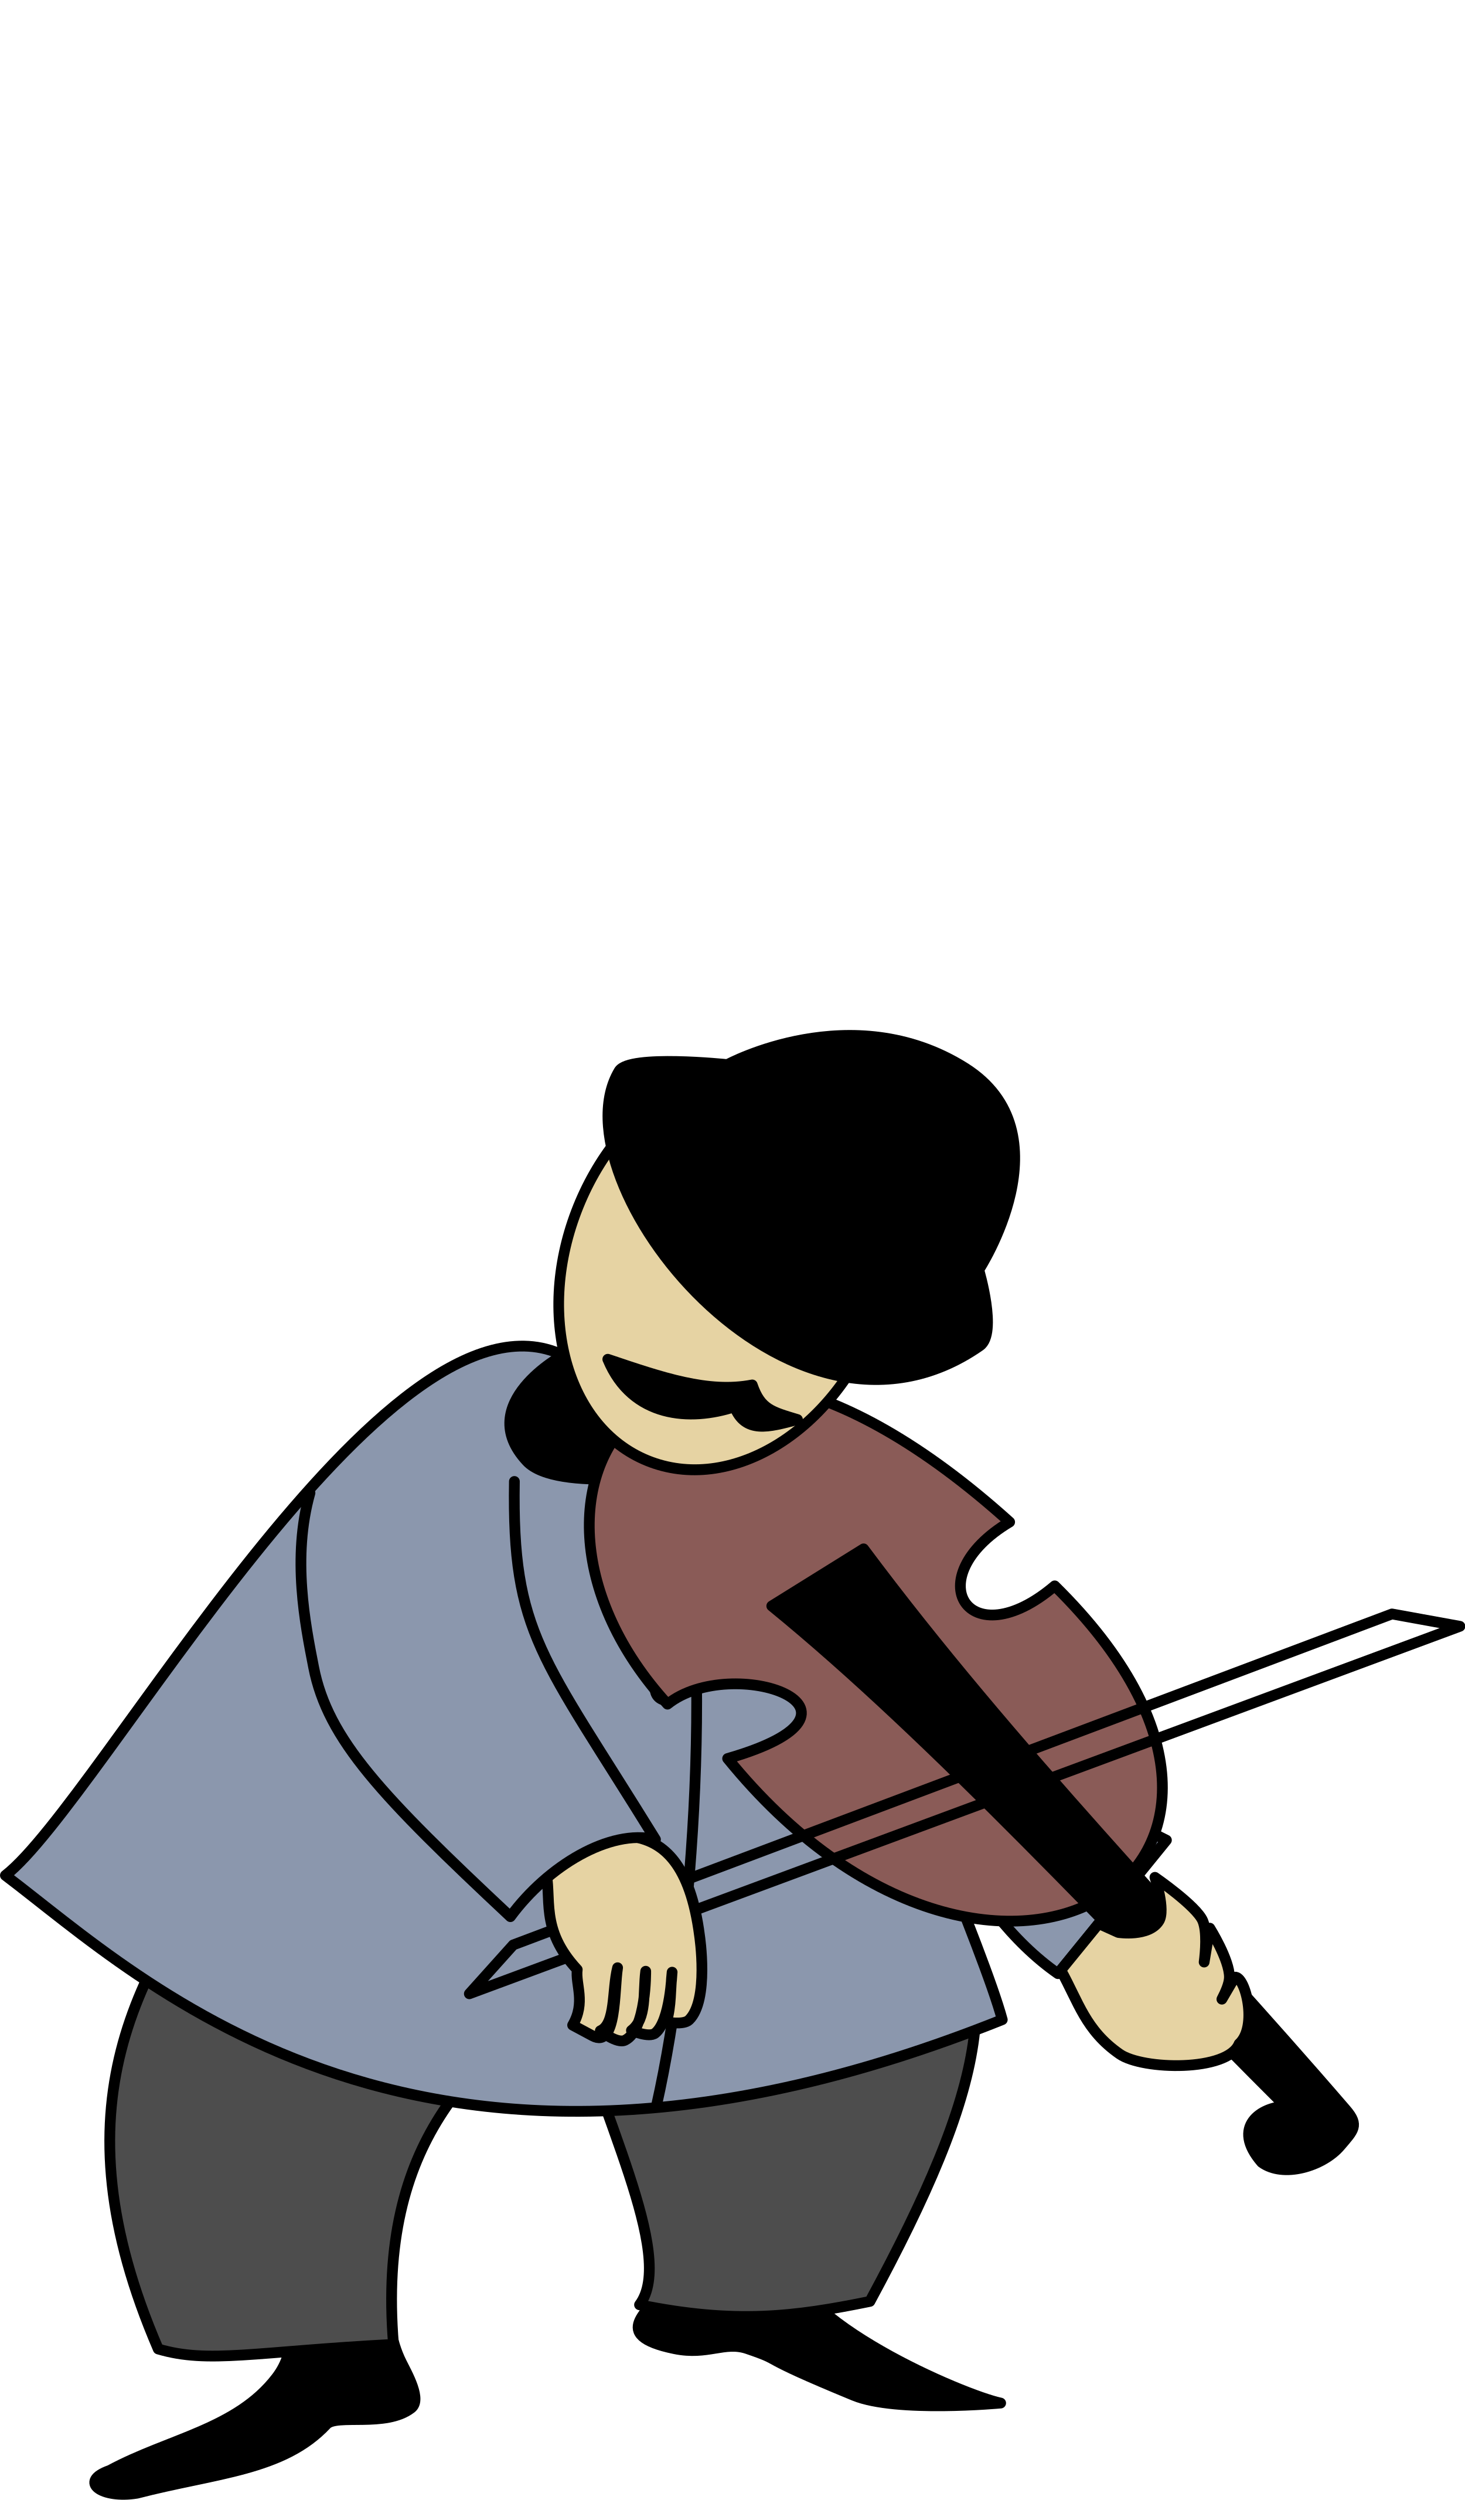 <?xml version="1.0" encoding="UTF-8" standalone="no"?>
<!-- Created with Inkscape (http://www.inkscape.org/) -->

<svg
   xmlns:dc="http://purl.org/dc/elements/1.1/"
   xmlns:cc="http://creativecommons.org/ns#"
   xmlns:rdf="http://www.w3.org/1999/02/22-rdf-syntax-ns#"
   xmlns:svg="http://www.w3.org/2000/svg"
   xmlns="http://www.w3.org/2000/svg"
   xmlns:sodipodi="http://sodipodi.sourceforge.net/DTD/sodipodi-0.dtd"
   xmlns:inkscape="http://www.inkscape.org/namespaces/inkscape"
   width="510.699"
   height="871.24"
   id="svg6548"
   version="1.1"
   inkscape:version="0.48.0 r9654"
   sodipodi:docname="                            30">
  <defs
     id="defs6550" />
  <sodipodi:namedview
     id="base"
     pagecolor="#ffffff"
     bordercolor="#666666"
     borderopacity="1.0"
     inkscape:pageopacity="0.0"
     inkscape:pageshadow="2"
     inkscape:zoom="0.35"
     inkscape:cx="234.42763"
     inkscape:cy="-111.69733"
     inkscape:document-units="px"
     inkscape:current-layer="layer1"
     showgrid="false"
     fit-margin-top="0"
     fit-margin-left="0"
     fit-margin-right="0"
     fit-margin-bottom="0"
     inkscape:window-width="1280"
     inkscape:window-height="904"
     inkscape:window-x="-4"
     inkscape:window-y="-4"
     inkscape:window-maximized="1" />
  <g
     inkscape:label="Layer 1"
     inkscape:groupmode="layer"
     id="layer1"
     transform="translate(-140.572,679.147)">
    <g
       id="g5909"
       transform="matrix(3,0,0,3,2659.729,-2360.522)">
      <path
         sodipodi:nodetypes="cssccsssc"
         inkscape:connector-curvature="0"
         id="path3923"
         d="m -807.091,822.646 c 0,0 2.032,6.496 1.515,8.713 -0.488,2.094 -0.711,3.598 -2.02,5.303 -4.612,6.009 -12.491,7.073 -19.359,10.773 -3.757,1.309 -0.932,3.324 3.157,2.652 9.176,-2.377 16.984,-2.619 22.01,-7.995 1.179,-1.26 6.908,0.378 9.849,-1.894 1.244,-0.961 -0.433,-3.898 -1.136,-5.303 -2.529,-5.051 -1.389,-11.869 -1.389,-11.869"
         style="fill:#000000;stroke:#000000;stroke-width:1.25;stroke-linecap:round;stroke-linejoin:round;stroke-miterlimit:4;stroke-opacity:1;stroke-dasharray:none;stroke-dashoffset:1.5" />
      <path
         sodipodi:nodetypes="csssscsc"
         inkscape:connector-curvature="0"
         id="path3925"
         d="m -762.712,819.412 c 0,0 -0.468,4.635 -0.758,7.576 -0.174,1.77 -5.823,4.688 2.147,6.313 3.862,0.788 5.792,-0.912 8.46,0 4.684,1.601 0.398,0.502 12.374,5.43 4.91,2.02 17.046,0.884 17.046,0.884 -4.227,-0.878 -24.479,-9.437 -25.128,-17.425 -0.249,-3.065 0.379,-9.218 0.379,-9.218"
         style="fill:#000000;stroke:#000000;stroke-width:1.25;stroke-linecap:round;stroke-linejoin:round;stroke-miterlimit:4;stroke-opacity:1;stroke-dasharray:none;stroke-dashoffset:1.5" />
      <path
         sodipodi:nodetypes="cccccccc"
         inkscape:connector-curvature="0"
         id="path3927"
         d="m -811.326,772.431 c -12.697,17.008 -22.167,32.65 -10.004,60.905 5.873,1.731 11.136,0.31 27.335,-0.541 -1.967,-23.919 9.543,-32.796 20.243,-41.395 3.515,14.372 12.675,31.027 8.347,36.799 11.143,2.268 18.014,1.393 26.769,-0.393 13.222,-24.457 16.802,-38.561 5.896,-50.635 z"
         style="fill:#4d4d4d;fill-opacity:1;stroke:#000000;stroke-width:1.25;stroke-linecap:round;stroke-linejoin:round;stroke-miterlimit:4;stroke-opacity:1;stroke-dasharray:none;stroke-dashoffset:1.5" />
      <path
         sodipodi:nodetypes="ccccccscc"
         inkscape:connector-curvature="0"
         id="path3929"
         d="m -774.289,717.89 c -20.63,-9.838 -53.709,51.822 -64.802,60.428 16.163,12.214 48.178,43.823 115.836,16.76 -2.189,-8.081 -13.127,-32.948 -15.316,-41.029 4.799,12.54 11.135,28.271 21.788,35.684 l 12.602,-15.509 c -23.043,-11.251 -21.208,-27.005 -29.977,-37.932 -4.823,-6.011 -4.793,-6.642 -12.519,-11.581 z"
         style="fill:#8b97ad;fill-opacity:1;stroke:#000000;stroke-width:1.25;stroke-linecap:round;stroke-linejoin:round;stroke-miterlimit:4;stroke-opacity:1;stroke-dasharray:none;stroke-dashoffset:1.5" />
      <path
         sodipodi:nodetypes="cc"
         inkscape:connector-curvature="0"
         id="path3937"
         d="m -763.426,805.027 c 4.419,-19.605 6.65,-54.448 2.355,-73.12"
         style="fill:none;stroke:#000000;stroke-width:1.25;stroke-linecap:round;stroke-linejoin:round;stroke-miterlimit:4;stroke-opacity:1;stroke-dasharray:none;stroke-dashoffset:1.5" />
      <path
         d="m -71.721,535.164 c 0,0.837 -0.678,1.515 -1.515,1.515 -0.837,0 -1.515,-0.678 -1.515,-1.515 0,-0.837 0.678,-1.515 1.515,-1.515 0.837,0 1.515,0.678 1.515,1.515 z"
         sodipodi:ry="1.5152289"
         sodipodi:rx="1.5152289"
         sodipodi:cy="535.16406"
         sodipodi:cx="-73.236061"
         id="path2929-2"
         style="fill:#000000;fill-opacity:1;stroke:none"
         sodipodi:type="arc"
         transform="matrix(1.236,0,0,1.236,-671.808,95.255)" />
      <path
         transform="matrix(1.354,0,0,1.354,-666.13,54.615)"
         sodipodi:type="arc"
         style="fill:#000000;fill-opacity:1;stroke:none"
         id="path2931-7"
         sodipodi:cx="-73.236061"
         sodipodi:cy="535.16406"
         sodipodi:rx="1.5152289"
         sodipodi:ry="1.5152289"
         d="m -71.721,535.164 c 0,0.837 -0.678,1.515 -1.515,1.515 -0.837,0 -1.515,-0.678 -1.515,-1.515 0,-0.837 0.678,-1.515 1.515,-1.515 0.837,0 1.515,0.678 1.515,1.515 z" />
      <path
         sodipodi:nodetypes="cscsc"
         inkscape:connector-curvature="0"
         id="path3999"
         d="m -774.289,717.89 c 0,0 -10.445,5.616 -4.213,12.31 3.471,3.728 18.062,1.329 18.062,1.329 0,0 10.455,9.06 14.9,6.061 3.375,-2.278 -0.034,-12.215 -0.034,-12.215"
         style="fill:#000000;stroke:#000000;stroke-width:1.25;stroke-linecap:round;stroke-linejoin:round;stroke-miterlimit:4;stroke-opacity:1;stroke-dasharray:none;stroke-dashoffset:1.5" />
      <path
         sodipodi:nodetypes="ccccc"
         inkscape:connector-curvature="0"
         id="path4024"
         d="m -722.4,737.269 c -40.676,-36.647 -62.277,-3.461 -39.755,21.156 7.483,-6 26.581,0.667 6.987,6.315 30.573,37.595 71.47,12.846 38.006,-20.057 -10.048,8.533 -16.001,-0.982 -5.239,-7.415 z"
         style="fill:#8a5b57;fill-opacity:1;stroke:#000000;stroke-width:1.25;stroke-linecap:round;stroke-linejoin:round;stroke-miterlimit:4;stroke-opacity:1;stroke-dasharray:none;stroke-dashoffset:1.5" />
      <path
         inkscape:connector-curvature="0"
         id="path4031"
         d="m -780.079,786.39 102.105,-38.443 7.897,1.434 -115.103,42.688 z"
         style="fill:none;stroke:#000000;stroke-width:1.25;stroke-linecap:round;stroke-linejoin:round;stroke-miterlimit:4;stroke-opacity:1;stroke-dasharray:none;stroke-dashoffset:1.5" />
      <path
         sodipodi:nodetypes="cccsccsccsccscccc"
         inkscape:connector-curvature="0"
         id="path3935"
         d="m -773.426,767.08 c 1.551,1.356 1.84,2.206 7.53,6.79 3.26,0.622 6.384,3.091 7.463,11.442 0,0 1.145,7.513 -1.222,9.802 -0.632,0.611 -2.626,0.239 -2.626,0.239 0.574,-1.859 0.442,-3.862 0.663,-5.792 -0.031,0 -0.194,5.649 -1.956,7.076 -0.723,0.585 -2.772,-0.307 -2.772,-0.307 1.821,-1.373 1.334,-4.42 1.658,-6.879 0,0 0.099,6.785 -2.405,8.015 -0.919,0.452 -2.869,-1.099 -2.869,-1.099 1.809,-0.792 1.351,-4.762 2.006,-7.323 -0.423,2.604 -0.066,9.434 -2.899,7.915 l -2.324,-1.246 c 1.543,-2.642 0.307,-4.737 0.536,-6.452 -4.436,-4.782 -2.866,-8.282 -3.718,-11.839 l -7.818,-3.714"
         style="fill:#e6d3a3;fill-opacity:1;stroke:#000000;stroke-width:1.25;stroke-linecap:round;stroke-linejoin:round;stroke-miterlimit:4;stroke-opacity:1;stroke-dasharray:none;stroke-dashoffset:1.5" />
      <path
         sodipodi:nodetypes="csccc"
         inkscape:connector-curvature="0"
         id="path3933"
         d="m -803.7,733.892 c -2.111,7.5 -0.551,15.271 0.426,20.253 1.651,8.423 7.912,14.965 22.863,28.967 4.345,-5.899 11.554,-10.227 16.857,-8.968 -13.235,-21.448 -16.671,-23.838 -16.394,-41.59"
         style="fill:#8b97ad;fill-opacity:1;stroke:#000000;stroke-width:1.25;stroke-linecap:round;stroke-linejoin:round;stroke-miterlimit:4;stroke-opacity:1;stroke-dasharray:none;stroke-dashoffset:1.5" />
      <path
         sodipodi:nodetypes="cccsscc"
         inkscape:connector-curvature="0"
         id="path4026-7-0"
         d="m -750.039,747.02 c 18.968,15.456 39.664,38.171 59.703,58.128 -2.817,0.062 -6.383,2.343 -2.774,6.509 2.502,1.84 7.107,0.461 9.12,-1.904 1.553,-1.825 2.234,-2.391 0.67,-4.207 -18.694,-21.709 -38.697,-41.891 -56.052,-65.162 z"
         style="fill:#000000;stroke:#000000;stroke-width:1.25;stroke-linecap:round;stroke-linejoin:round;stroke-miterlimit:4;stroke-opacity:1;stroke-dasharray:none;stroke-dashoffset:1.5" />
      <path
         transform="matrix(1.019,0.375,-0.402,1.055,-484.362,206.933)"
         d="m -52.023,499.114 c 0,11.89 -7.632,21.529 -17.046,21.529 -9.414,0 -17.046,-9.639 -17.046,-21.529 0,-11.89 7.632,-21.529 17.046,-21.529 9.414,0 17.046,9.639 17.046,21.529 z"
         sodipodi:ry="21.528875"
         sodipodi:rx="17.046324"
         sodipodi:cy="499.11426"
         sodipodi:cx="-69.069183"
         id="path2943-9"
         style="fill:#e6d3a3;fill-opacity:1;stroke:#000000;stroke-width:1.129;stroke-linecap:round;stroke-linejoin:round;stroke-miterlimit:4;stroke-opacity:1;stroke-dasharray:none;stroke-dashoffset:1.5"
         sodipodi:type="arc" />
      <path
         transform="matrix(1.442,0,0,1.442,-645.352,-60.548)"
         sodipodi:type="arc"
         style="fill:#000000;stroke:none"
         id="path2953-7"
         sodipodi:cx="-73.236061"
         sodipodi:cy="535.16406"
         sodipodi:rx="1.5152289"
         sodipodi:ry="1.5152289"
         d="m -71.721,535.164 c 0,0.837 -0.678,1.515 -1.515,1.515 -0.837,0 -1.515,-0.678 -1.515,-1.515 0,-0.837 0.678,-1.515 1.515,-1.515 0.837,0 1.515,0.678 1.515,1.515 z" />
      <path
         d="m -71.721,535.164 c 0,0.837 -0.678,1.515 -1.515,1.515 -0.837,0 -1.515,-0.678 -1.515,-1.515 0,-0.837 0.678,-1.515 1.515,-1.515 0.837,0 1.515,0.678 1.515,1.515 z"
         sodipodi:ry="1.5152289"
         sodipodi:rx="1.5152289"
         sodipodi:cy="535.16406"
         sodipodi:cx="-73.236061"
         id="path2955-5"
         style="fill:#000000;stroke:none"
         sodipodi:type="arc"
         transform="matrix(1.383,0,0,1.383,-641.811,-23.477)" />
      <path
         sodipodi:nodetypes="csscsc"
         inkscape:connector-curvature="0"
         id="path3997"
         d="m -755.203,684.129 c 0,0 -11.409,-1.198 -12.571,0.736 -7.607,12.656 19.631,47.472 41.914,31.931 2.075,-1.447 -0.125,-8.822 -0.125,-8.822 0,0 10.399,-15.909 -1.623,-23.468 -13.128,-8.254 -27.595,-0.377 -27.595,-0.377 z"
         style="fill:#000000;stroke:#000000;stroke-width:1.25;stroke-linecap:round;stroke-linejoin:round;stroke-miterlimit:4;stroke-opacity:1;stroke-dasharray:none;stroke-dashoffset:1.5" />
      <path
         sodipodi:nodetypes="ccccc"
         inkscape:connector-curvature="0"
         id="path4001"
         d="m -752.31,721.342 c -5.143,0.993 -10.483,-0.859 -16.782,-2.982 2.841,6.835 9.611,7.205 14.724,5.52 1.258,3.138 3.944,2.376 7.313,1.483 -2.982,-0.904 -4.286,-1.187 -5.255,-4.022 z"
         style="fill:#000000;stroke:#000000;stroke-width:1.25;stroke-linecap:round;stroke-linejoin:round;stroke-miterlimit:4;stroke-opacity:1;stroke-dasharray:none;stroke-dashoffset:1.5" />
      <path
         id="path3931"
         d="m -705.517,778.542 c 0,0 1.255,3.778 0.469,5.062 -1.157,1.888 -4.719,1.344 -4.719,1.344 l -2.281,-1.031 -4.406,5.406 c 2.074,3.723 2.844,6.965 6.844,9.75 2.666,1.856 12.553,2.073 13.875,-1.188 2.201,-2.002 0.717,-7.912 -0.5,-7.75 l -1.5,2.562 c 0.425,-0.817 0.865,-1.807 0.875,-2.531 0.028,-2.048 -2.281,-5.719 -2.281,-5.719 l -0.656,3.938 c 0.15,-1.15 0.355,-3.537 -0.156,-4.781 -0.707,-1.718 -5.562,-5.062 -5.562,-5.062 z"
         style="fill:#e6d3a3;fill-opacity:1;stroke:#000000;stroke-width:1.25;stroke-linecap:round;stroke-linejoin:round;stroke-miterlimit:4;stroke-opacity:1;stroke-dasharray:none;stroke-dashoffset:1.5"
         inkscape:connector-curvature="0" />
    </g>
  </g>
</svg>
